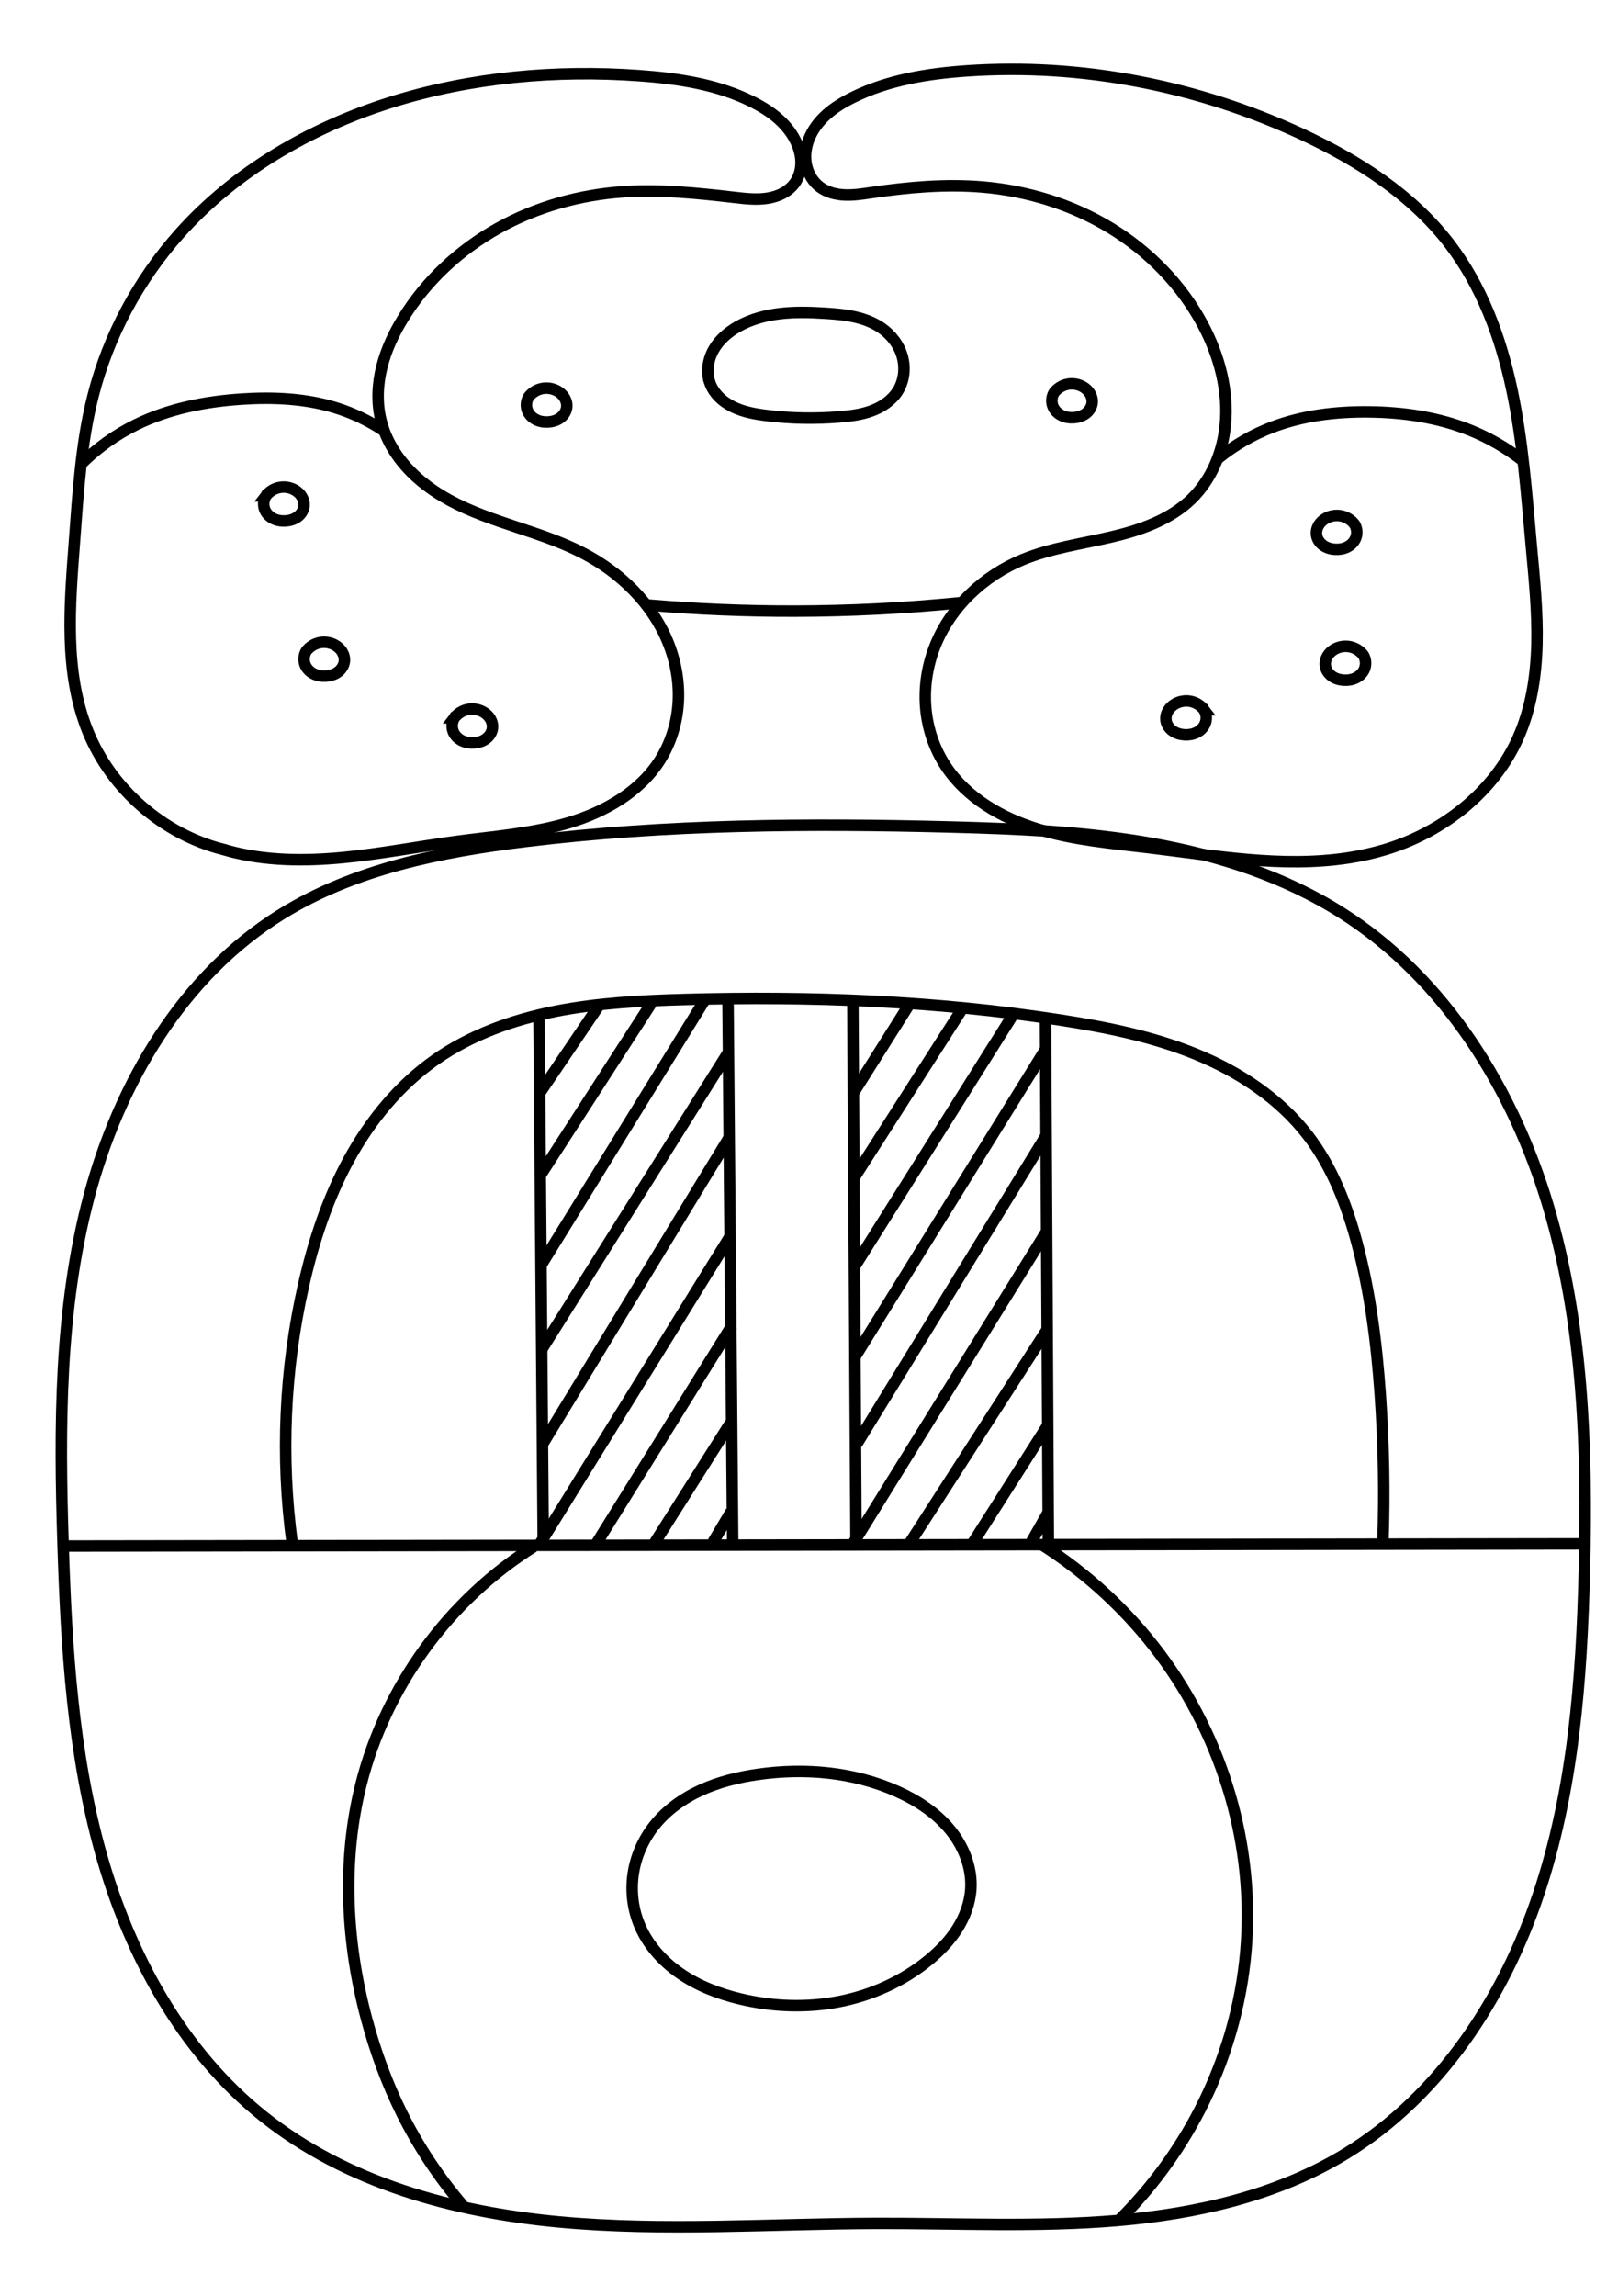 <?xml version="1.0" encoding="UTF-8" standalone="no"?>
<!-- Created with Inkscape (http://www.inkscape.org/) -->

<svg
   xmlns:dc="http://purl.org/dc/elements/1.1/"
   xmlns:cc="http://creativecommons.org/ns#"
   xmlns:rdf="http://www.w3.org/1999/02/22-rdf-syntax-ns#"
   xmlns:svg="http://www.w3.org/2000/svg"
   xmlns="http://www.w3.org/2000/svg"
   xmlns:sodipodi="http://sodipodi.sourceforge.net/DTD/sodipodi-0.dtd"
   xmlns:inkscape="http://www.inkscape.org/namespaces/inkscape"
   width="140"
   height="200"
   viewBox="0 0 140 200"
   id="svg5848"
   version="1.1"
   inkscape:version="0.91 r13725"
   sodipodi:docname="maya-months-18-wayeb'.svg">
  <defs
     id="defs5850">
    <inkscape:path-effect
       effect="spiro"
       id="path-effect4831-9"
       is_visible="true" />
    <inkscape:path-effect
       effect="spiro"
       id="path-effect4053-8-0-9-4-4-0-2-5-03"
       is_visible="true" />
    <inkscape:path-effect
       effect="spiro"
       id="path-effect4053-8-0-9-4-4-0-2-5-0"
       is_visible="true" />
    <inkscape:path-effect
       effect="spiro"
       id="path-effect5706"
       is_visible="true" />
    <inkscape:path-effect
       effect="spiro"
       id="path-effect4053-8-0-9-4-4-0-9-0"
       is_visible="true" />
    <inkscape:path-effect
       effect="spiro"
       id="path-effect4053-8-0-9-4-4-0-1-8"
       is_visible="true" />
    <inkscape:path-effect
       effect="spiro"
       id="path-effect4053-8-0-9-4-4-0-2-7"
       is_visible="true" />
    <inkscape:path-effect
       effect="spiro"
       id="path-effect4053-8-0-9-4-4-0-9-3"
       is_visible="true" />
    <inkscape:path-effect
       effect="spiro"
       id="path-effect4053-8-0-9-4-4-0-1-7"
       is_visible="true" />
    <inkscape:path-effect
       effect="spiro"
       id="path-effect4053-8-0-9-4-4-0-2-5"
       is_visible="true" />
    <inkscape:path-effect
       effect="spiro"
       id="path-effect5638-1"
       is_visible="true" />
    <inkscape:path-effect
       effect="spiro"
       id="path-effect5638"
       is_visible="true" />
    <inkscape:path-effect
       effect="spiro"
       id="path-effect5616-8"
       is_visible="true" />
    <inkscape:path-effect
       effect="spiro"
       id="path-effect5616"
       is_visible="true" />
    <inkscape:path-effect
       effect="spiro"
       id="path-effect5511-4-3-0-5-3-6-36-0"
       is_visible="true" />
    <inkscape:path-effect
       effect="spiro"
       id="path-effect5511-4-3-0-4-9-8-1-4"
       is_visible="true" />
    <inkscape:path-effect
       effect="spiro"
       id="path-effect5511-4-3-0-07-6-7-7"
       is_visible="true" />
    <inkscape:path-effect
       effect="spiro"
       id="path-effect5511-4-3-0-0-0-3-4"
       is_visible="true" />
    <inkscape:path-effect
       effect="spiro"
       id="path-effect5511-4-3-0-4-9-8-7"
       is_visible="true" />
    <inkscape:path-effect
       effect="spiro"
       id="path-effect4152-3-2-6-0-1"
       is_visible="true" />
    <inkscape:path-effect
       effect="spiro"
       id="path-effect4152-3-1-7-1-3"
       is_visible="true" />
    <inkscape:path-effect
       effect="spiro"
       id="path-effect5511-4-3-0-5-3-6-36"
       is_visible="true" />
    <inkscape:path-effect
       effect="spiro"
       id="path-effect5511-4-3-0-05-0-7-34"
       is_visible="true" />
    <inkscape:path-effect
       effect="spiro"
       id="path-effect5511-4-3-0-09-7-8-0"
       is_visible="true" />
    <inkscape:path-effect
       effect="spiro"
       id="path-effect5511-4-3-0-07-6-7-5"
       is_visible="true" />
    <inkscape:path-effect
       effect="spiro"
       id="path-effect5511-4-3-0-0-0-3-8"
       is_visible="true" />
    <inkscape:path-effect
       effect="spiro"
       id="path-effect5511-4-3-0-4-9-8-1"
       is_visible="true" />
    <inkscape:path-effect
       effect="spiro"
       id="path-effect4152-3-2-6-0-4"
       is_visible="true" />
    <inkscape:path-effect
       effect="spiro"
       id="path-effect4152-3-1-7-1-6"
       is_visible="true" />
    <inkscape:path-effect
       effect="spiro"
       id="path-effect5511-4-3-0-5-3-6-3"
       is_visible="true" />
    <inkscape:path-effect
       effect="spiro"
       id="path-effect5511-4-3-0-05-0-7-3"
       is_visible="true" />
    <inkscape:path-effect
       effect="spiro"
       id="path-effect5511-4-3-0-09-7-8-9"
       is_visible="true" />
    <inkscape:path-effect
       effect="spiro"
       id="path-effect5480"
       is_visible="true" />
    <inkscape:path-effect
       effect="spiro"
       id="path-effect5475"
       is_visible="true" />
    <inkscape:path-effect
       effect="spiro"
       id="path-effect5471"
       is_visible="true" />
    <inkscape:path-effect
       effect="spiro"
       id="path-effect5467"
       is_visible="true" />
    <inkscape:path-effect
       effect="spiro"
       id="path-effect5463"
       is_visible="true" />
    <inkscape:path-effect
       effect="spiro"
       id="path-effect5459"
       is_visible="true" />
    <inkscape:path-effect
       effect="spiro"
       id="path-effect5455"
       is_visible="true" />
    <inkscape:path-effect
       effect="spiro"
       id="path-effect5451"
       is_visible="true" />
    <inkscape:path-effect
       effect="spiro"
       id="path-effect5447"
       is_visible="true" />
    <inkscape:path-effect
       effect="spiro"
       id="path-effect4464-0-7-0-9"
       is_visible="true" />
  </defs>
  <sodipodi:namedview
     id="base"
     pagecolor="#ffffff"
     bordercolor="#666666"
     borderopacity="1.0"
     inkscape:pageopacity="0.0"
     inkscape:pageshadow="2"
     inkscape:zoom="1.979899"
     inkscape:cx="120.2673"
     inkscape:cy="101.33831"
     inkscape:document-units="px"
     inkscape:current-layer="layer1"
     showgrid="false"
     units="px"
     inkscape:window-width="1366"
     inkscape:window-height="704"
     inkscape:window-x="0"
     inkscape:window-y="27"
     inkscape:window-maximized="1" />
  <g
     inkscape:label="Calque 1"
     inkscape:groupmode="layer"
     id="layer1"
     transform="translate(0,-852.362)">
    <path
       style="fill:none;fill-rule:evenodd;stroke:#000000;stroke-width:1;stroke-linecap:butt;stroke-linejoin:miter;stroke-opacity:1"
       d="m 24.537,931.973 c 6.344,-3.928 13.879,-5.42 21.285,-6.325 12.259,-1.498 24.649,-1.582 36.995,-1.256 5.886,0.155 11.792,0.406 17.588,1.442 5.796,1.036 11.509,2.885 16.481,6.039 8.995,5.706 14.967,15.361 18.004,25.57 3.037,10.209 3.398,21.017 3.14,31.666 -0.232,9.553 -0.967,19.216 -4.007,28.276 -3.04,9.06 -8.605,17.553 -16.756,22.542 -5.967,3.652 -12.989,5.253 -19.96,5.842 -6.971,0.59 -13.982,0.226 -20.978,0.247 -9.231,0.028 -18.487,0.727 -27.677,-0.134 -9.191,-0.861 -18.497,-3.424 -25.709,-9.186 C 15.832,1031.016 11.279,1022.611 8.808,1013.851 6.336,1005.091 5.786,995.915 5.493,986.818 5.166,976.665 5.158,966.359 7.766,956.542 10.375,946.725 15.901,937.32 24.537,931.973 Z"
       id="path4462-4-4-5-1"
       inkscape:path-effect="#path-effect4464-0-7-0-9"
       inkscape:original-d="m 24.537428,931.97302 c 4.9164,-2.1315 12.322,-5.07761 21.2853,-6.32455 8.9632,-1.24694 27.271,-0.75514 36.995,-1.25603 14.0943,-0.72599 38.289092,12.34779 34.069292,7.48088 -4.2197,-4.86679 21.70801,35.2019 21.14391,57.236 -0.5675,22.16738 -12.02671,41.09808 -20.76361,50.81818 -8.7369,9.7201 -19.714792,6.8218 -40.937892,6.0892 -20.4054,-0.7044 -49.455,-13.4703 -53.3863,-9.3199 -7.8626,8.3009 -21.0380003,-42.35018 -17.4500003,-49.87928 3.5878,-7.5291 -0.6214,-46.31844 19.0443003,-54.8445 z"
       inkscape:connector-curvature="0"
       sodipodi:nodetypes="sssssssszs" />
    <path
       style="fill:none;fill-rule:evenodd;stroke:#000000;stroke-width:1px;stroke-linecap:butt;stroke-linejoin:miter;stroke-opacity:1"
       d="M 5.829,987.017 138.142,986.83"
       id="path5445"
       inkscape:path-effect="#path-effect5447"
       inkscape:original-d="M 5.8294277,987.01727 138.14193,986.82977"
       inkscape:connector-curvature="0"
       sodipodi:nodetypes="cc" />
    <path
       style="fill:none;fill-rule:evenodd;stroke:#000000;stroke-width:1px;stroke-linecap:butt;stroke-linejoin:miter;stroke-opacity:1"
       d="m 46.499,987.074 c -7.405,4.641 -12.914,12.217 -15.044,20.693 -1.685,6.702 -1.297,13.828 0.5,20.5 0.756,2.805 1.758,5.548 3.051,8.15 1.432,2.88 3.22,5.584 5.31,8.029"
       id="path5449"
       inkscape:path-effect="#path-effect5451"
       inkscape:original-d="m 46.498628,987.07403 c -12.5,11 -14.5442,9.69324 -15.0442,20.69317 -0.5,11 -6,11 0.5,20.5 6.5,9.5 10.4777,8.4574 3.051,8.1496 -6.6615,-0.276 2.9557,5.2994 5.3099,8.0286"
       inkscape:connector-curvature="0"
       sodipodi:nodetypes="csssc" />
    <path
       style="fill:none;fill-rule:evenodd;stroke:#000000;stroke-width:1px;stroke-linecap:butt;stroke-linejoin:miter;stroke-opacity:1"
       d="m 90.701,986.861 c 3.999,2.534 7.53,5.804 10.365,9.596 5.487,7.341 8.267,16.7 7.475,25.831 -0.418,4.825 -1.806,9.559 -4.025,13.864 -1.857,3.602 -4.293,6.904 -7.186,9.741"
       id="path5453"
       inkscape:path-effect="#path-effect5455"
       inkscape:original-d="m 90.700728,986.86064 c 11.000002,10 5.8646,-2.40448 10.364602,9.59552 4.49999,11.99994 -15.835202,15.29934 7.47489,25.83104 13.2217,5.9737 0.9749,4.8639 -4.02509,13.8639 -5.000002,9 -7.185702,9.7411 -7.185702,9.7411"
       inkscape:connector-curvature="0"
       sodipodi:nodetypes="csssc" />
    <path
       style="fill:none;fill-rule:evenodd;stroke:#000000;stroke-width:1px;stroke-linecap:butt;stroke-linejoin:miter;stroke-opacity:1"
       d="m 57.013,1011.346 c 1.068,-1.34 2.504,-2.36 4.063,-3.07 1.559,-0.711 3.241,-1.122 4.937,-1.367 4.106,-0.594 8.406,-0.206 12.188,1.5 1.719,0.775 3.341,1.836 4.543,3.289 1.202,1.453 1.955,3.329 1.832,5.211 -0.081,1.233 -0.531,2.425 -1.195,3.467 -0.664,1.042 -1.537,1.939 -2.493,2.721 -2.235,1.828 -4.947,3.049 -7.781,3.601 -2.834,0.552 -5.785,0.443 -8.594,-0.226 -1.868,-0.445 -3.695,-1.143 -5.274,-2.236 -1.579,-1.093 -2.904,-2.599 -3.601,-4.389 -0.546,-1.4 -0.696,-2.949 -0.449,-4.431 0.247,-1.482 0.887,-2.894 1.824,-4.069 z"
       id="path5457"
       inkscape:path-effect="#path-effect5459"
       inkscape:original-d="m 57.013228,1011.346 c 5.5,-3 5.8488,-12.8826 9,-4.4375 169.518102,454.3013 6.1875,-4.5 12.1875,1.5 6,6 8.875,-1.5 6.375,8.5 -2.5,10 3.3125,6.1875 -3.6875,6.1875 -7,0 -11.375,6.375 -16.375,3.375 -5,-3 -9.375,-0.125 -8.875,-6.625 0.5,-6.5 -1.9615,-6.6801 1.375,-8.5 z"
       inkscape:connector-curvature="0"
       sodipodi:nodetypes="ssssssss" />
    <path
       style="fill:none;fill-rule:evenodd;stroke:#000000;stroke-width:1px;stroke-linecap:butt;stroke-linejoin:miter;stroke-opacity:1"
       d="m 25.454,986.767 c -1.014,-7.479 -0.674,-15.14 1,-22.5 0.86,-3.783 2.079,-7.508 3.939,-10.913 1.86,-3.405 4.382,-6.489 7.561,-8.712 3.091,-2.162 6.722,-3.459 10.421,-4.194 3.699,-0.735 7.484,-0.927 11.254,-1.032 10.939,-0.305 21.922,0.109 32.736,1.788 4.023,0.625 8.049,1.433 11.818,2.973 3.769,1.541 7.294,3.859 9.771,7.09 2.097,2.735 3.37,6.017 4.263,9.346 1.15,4.287 1.71,8.714 2.025,13.141 0.308,4.319 0.386,8.655 0.235,12.983"
       id="path5461"
       inkscape:path-effect="#path-effect5463"
       inkscape:original-d="m 25.454428,986.76727 c 0,-15.5 -5,-8.5 1,-22.5 6,-14 -2,-18.125 11.5,-19.625 13.5,-1.5 9.6753,-8.22595 21.6753,-5.22595 12,3 20.7363,0.28769 32.7363,1.78769 12.000002,1.5 16.088392,1.56326 21.588392,10.06326 5.5,8.5 0.7626,0.84575 4.2626,9.34575 3.5,8.5 1.5251,8.64124 2.0251,13.14124 0.5,4.5 0.2348,12.98268 0.2348,12.98268"
       inkscape:connector-curvature="0"
       sodipodi:nodetypes="csssssssc" />
    <path
       style="fill:none;fill-rule:evenodd;stroke:#000000;stroke-width:1px;stroke-linecap:butt;stroke-linejoin:miter;stroke-opacity:1"
       d="m 46.954,940.767 0.375,46.25"
       id="path5465"
       inkscape:path-effect="#path-effect5467"
       inkscape:original-d="m 46.954428,940.76727 c 0.5,20 0.375,46.25 0.375,46.25"
       inkscape:connector-curvature="0"
       sodipodi:nodetypes="cc" />
    <path
       style="fill:none;fill-rule:evenodd;stroke:#000000;stroke-width:1px;stroke-linecap:butt;stroke-linejoin:miter;stroke-opacity:1"
       d="m 91.079,941.017 0.25,45.5"
       id="path5469"
       inkscape:path-effect="#path-effect5471"
       inkscape:original-d="m 91.079428,941.01727 0.25,45.5"
       inkscape:connector-curvature="0"
       sodipodi:nodetypes="cc" />
    <path
       style="fill:none;fill-rule:evenodd;stroke:#000000;stroke-width:1px;stroke-linecap:butt;stroke-linejoin:miter;stroke-opacity:1"
       d="m 63.425,939.598 0.404,46.919"
       id="path5473"
       inkscape:path-effect="#path-effect5475"
       inkscape:original-d="m 63.425428,939.59808 0.404,46.91919"
       inkscape:connector-curvature="0"
       sodipodi:nodetypes="cc" />
    <path
       style="fill:none;fill-rule:evenodd;stroke:#000000;stroke-width:1px;stroke-linecap:butt;stroke-linejoin:miter;stroke-opacity:1"
       d="m 74.3,939.674 0.279,47.594"
       id="path5478"
       inkscape:path-effect="#path-effect5480"
       inkscape:original-d="m 74.300428,939.67368 0.279,47.59359"
       inkscape:connector-curvature="0"
       sodipodi:nodetypes="cc" />
    <path
       style="fill:none;fill-rule:evenodd;stroke:#000000;stroke-width:1px;stroke-linecap:butt;stroke-linejoin:miter;stroke-opacity:1"
       d="m 63.592,951.329 -16.334,26.827"
       id="path5509-0-1-0-3-3-1-7"
       inkscape:path-effect="#path-effect5511-4-3-0-09-7-8-9"
       inkscape:original-d="m 63.592228,951.32867 c 18.6661,13.8814 -10.0421,16.7852 -16.3337,26.8269"
       inkscape:connector-curvature="0"
       sodipodi:nodetypes="cc" />
    <path
       style="fill:none;fill-rule:evenodd;stroke:#000000;stroke-width:1px;stroke-linecap:butt;stroke-linejoin:miter;stroke-opacity:1"
       d="m 63.671,959.939 -16.815,27.177"
       id="path5509-0-1-0-06-9-4-2"
       inkscape:path-effect="#path-effect5511-4-3-0-05-0-7-3"
       inkscape:original-d="m 63.670728,959.9395 c -242.220298,148.2775 -10.5235,17.13487 -16.8151,27.17657"
       inkscape:connector-curvature="0"
       sodipodi:nodetypes="cc" />
    <path
       style="fill:none;fill-rule:evenodd;stroke:#000000;stroke-width:1px;stroke-linecap:butt;stroke-linejoin:miter;stroke-opacity:1"
       d="m 63.771,967.803 -11.85,19.055"
       id="path5509-0-1-0-2-1-4-5"
       inkscape:path-effect="#path-effect5511-4-3-0-5-3-6-3"
       inkscape:original-d="m 63.771428,967.80318 c 18.6661,13.8814 -5.5585,9.01369 -11.8501,19.05539"
       inkscape:connector-curvature="0"
       sodipodi:nodetypes="cc" />
    <path
       style="fill:none;fill-rule:evenodd;stroke:#000000;stroke-width:1px;stroke-linecap:butt;stroke-linejoin:miter;stroke-opacity:1"
       d="m 56.938,986.889 6.704,-10.597"
       id="path4150-3-6-8-3-6"
       inkscape:path-effect="#path-effect4152-3-1-7-1-6"
       inkscape:original-d="m 56.938428,986.88857 6.7042,-10.59728"
       inkscape:connector-curvature="0"
       sodipodi:nodetypes="cc" />
    <path
       style="fill:none;fill-rule:evenodd;stroke:#000000;stroke-width:1px;stroke-linecap:butt;stroke-linejoin:miter;stroke-opacity:1"
       d="m 62.118,986.678 1.587,-2.675"
       id="path4150-3-7-4-4-9"
       inkscape:path-effect="#path-effect4152-3-2-6-0-4"
       inkscape:original-d="m 62.117628,986.67757 1.5868,-2.67495"
       inkscape:connector-curvature="0"
       sodipodi:nodetypes="cc" />
    <path
       style="fill:none;fill-rule:evenodd;stroke:#000000;stroke-width:1px;stroke-linecap:butt;stroke-linejoin:miter;stroke-opacity:1"
       d="m 56.859,939.566 -9.877,15.308"
       id="path5509-0-1-0-6-8-2-4"
       inkscape:path-effect="#path-effect5511-4-3-0-4-9-8-1"
       inkscape:original-d="m 56.859228,939.56561 c 18.6661,13.88141 -3.5854,5.26616 -9.877,15.30786"
       inkscape:connector-curvature="0"
       sodipodi:nodetypes="cc" />
    <path
       style="fill:none;fill-rule:evenodd;stroke:#000000;stroke-width:1px;stroke-linecap:butt;stroke-linejoin:miter;stroke-opacity:1"
       d="m 61.571,939.176 -14.37,23.276"
       id="path5509-0-1-0-02-7-3-9"
       inkscape:path-effect="#path-effect5511-4-3-0-0-0-3-8"
       inkscape:original-d="m 61.570628,939.17556 c 18.6661,13.8814 -8.0779,13.23476 -14.3695,23.27646"
       inkscape:connector-curvature="0"
       sodipodi:nodetypes="cc" />
    <path
       style="fill:none;fill-rule:evenodd;stroke:#000000;stroke-width:1px;stroke-linecap:butt;stroke-linejoin:miter;stroke-opacity:1"
       d="m 63.532,943.89 -16.394,26.092"
       id="path5509-0-1-0-07-2-2-8"
       inkscape:path-effect="#path-effect5511-4-3-0-07-6-7-5"
       inkscape:original-d="m 63.532328,943.89017 c 18.6661,13.8814 -10.1021,16.05055 -16.3937,26.09225"
       inkscape:connector-curvature="0"
       sodipodi:nodetypes="cc" />
    <path
       style="fill:none;fill-rule:evenodd;stroke:#000000;stroke-width:1px;stroke-linecap:butt;stroke-linejoin:miter;stroke-opacity:1"
       d="m 91.12,951.296 -16.48,26.831"
       id="path5509-0-1-0-3-3-1-0"
       inkscape:path-effect="#path-effect5511-4-3-0-09-7-8-0"
       inkscape:original-d="m 91.119928,951.29578 c 18.666092,13.8814 -10.1883,16.78973 -16.4799,26.83143"
       inkscape:connector-curvature="0"
       sodipodi:nodetypes="cc" />
    <path
       style="fill:none;fill-rule:evenodd;stroke:#000000;stroke-width:1px;stroke-linecap:butt;stroke-linejoin:miter;stroke-opacity:1"
       d="m 91.16,959.646 -16.931,27.306"
       id="path5509-0-1-0-06-9-4-1"
       inkscape:path-effect="#path-effect5511-4-3-0-05-0-7-34"
       inkscape:original-d="m 91.159828,959.64641 c -242.220298,148.27749 -10.6394,17.26432 -16.931,27.30602"
       inkscape:connector-curvature="0"
       sodipodi:nodetypes="cc" />
    <path
       style="fill:none;fill-rule:evenodd;stroke:#000000;stroke-width:1px;stroke-linecap:butt;stroke-linejoin:miter;stroke-opacity:1"
       d="m 91.186,968.227 -11.891,18.468"
       id="path5509-0-1-0-2-1-4-57"
       inkscape:path-effect="#path-effect5511-4-3-0-5-3-6-36"
       inkscape:original-d="m 91.185728,968.22663 c 18.666092,13.8814 -5.5996,8.4266 -11.8912,18.4683"
       inkscape:connector-curvature="0"
       sodipodi:nodetypes="cc" />
    <path
       style="fill:none;fill-rule:evenodd;stroke:#000000;stroke-width:1px;stroke-linecap:butt;stroke-linejoin:miter;stroke-opacity:1"
       d="m 84.687,986.85 6.618,-10.394"
       id="path4150-3-6-8-3-4"
       inkscape:path-effect="#path-effect4152-3-1-7-1-3"
       inkscape:original-d="m 84.686628,986.84993 6.6181,-10.3937"
       inkscape:connector-curvature="0"
       sodipodi:nodetypes="cc" />
    <path
       style="fill:none;fill-rule:evenodd;stroke:#000000;stroke-width:1px;stroke-linecap:butt;stroke-linejoin:miter;stroke-opacity:1"
       d="m 89.866,986.639 1.431,-2.519"
       id="path4150-3-7-4-4-0"
       inkscape:path-effect="#path-effect4152-3-2-6-0-1"
       inkscape:original-d="m 89.865828,986.63893 1.4306,-2.5187"
       inkscape:connector-curvature="0"
       sodipodi:nodetypes="cc" />
    <path
       style="fill:none;fill-rule:evenodd;stroke:#000000;stroke-width:1px;stroke-linecap:butt;stroke-linejoin:miter;stroke-opacity:1"
       d="m 83.813,940.249 -9.361,14.632"
       id="path5509-0-1-0-6-8-2-5"
       inkscape:path-effect="#path-effect5511-4-3-0-4-9-8-7"
       inkscape:original-d="m 83.812528,940.2486 c -0.4526,1.13288 -3.0689,4.59012 -9.3605,14.63182"
       inkscape:connector-curvature="0"
       sodipodi:nodetypes="cc" />
    <path
       style="fill:none;fill-rule:evenodd;stroke:#000000;stroke-width:1px;stroke-linecap:butt;stroke-linejoin:miter;stroke-opacity:1"
       d="m 88.248,940.753 -13.877,22.054"
       id="path5509-0-1-0-02-7-3-5"
       inkscape:path-effect="#path-effect5511-4-3-0-0-0-3-4"
       inkscape:original-d="m 88.248128,940.75315 c 18.666092,13.8814 -7.5851,12.01231 -13.8767,22.05401"
       inkscape:connector-curvature="0"
       sodipodi:nodetypes="cc" />
    <path
       style="fill:none;fill-rule:evenodd;stroke:#000000;stroke-width:1px;stroke-linecap:butt;stroke-linejoin:miter;stroke-opacity:1"
       d="m 91.058,943.802 -16.587,26.77"
       id="path5509-0-1-0-07-2-2-5"
       inkscape:path-effect="#path-effect5511-4-3-0-07-6-7-7"
       inkscape:original-d="m 91.057528,943.80236 c 18.666092,13.88139 -10.2955,16.72833 -16.5871,26.77003"
       inkscape:connector-curvature="0"
       sodipodi:nodetypes="cc" />
    <path
       style="fill:none;fill-rule:evenodd;stroke:#000000;stroke-width:1px;stroke-linecap:butt;stroke-linejoin:miter;stroke-opacity:1"
       d="m 52.248,939.836 -5.215,7.706"
       id="path5509-0-1-0-6-8-2-4-8"
       inkscape:path-effect="#path-effect5511-4-3-0-4-9-8-1-4"
       inkscape:original-d="m 52.247828,939.83621 c 18.6661,13.8814 1.0771,-2.33525 -5.2145,7.70645"
       inkscape:connector-curvature="0"
       sodipodi:nodetypes="cc" />
    <path
       style="fill:none;fill-rule:evenodd;stroke:#000000;stroke-width:1px;stroke-linecap:butt;stroke-linejoin:miter;stroke-opacity:1"
       d="m 79.331,939.659 -4.912,7.786"
       id="path5509-0-1-0-2-1-4-57-3"
       inkscape:path-effect="#path-effect5511-4-3-0-5-3-6-36-0"
       inkscape:original-d="m 79.331228,939.65906 c 18.6661,13.8814 1.3799,-2.25583 -4.9117,7.78587"
       inkscape:connector-curvature="0"
       sodipodi:nodetypes="cc" />
    <path
       style="fill:none;fill-rule:evenodd;stroke:#000000;stroke-width:1;stroke-linecap:butt;stroke-linejoin:miter;stroke-opacity:1"
       d="m 19.437,926.344 c -5.23,-1.328 -9.734,-5.248 -11.77,-10.245 -2.114,-5.188 -1.597,-11.018 -1.177,-16.604 0.32,-4.253 0.568,-8.542 1.622,-12.675 1.327,-5.206 3.937,-10.077 7.511,-14.088 4.856,-5.449 11.404,-9.238 18.363,-11.436 6.993,-2.208 14.428,-2.871 21.742,-2.341 3.388,0.246 6.826,0.765 9.858,2.296 0.816,0.412 1.6,0.898 2.279,1.509 0.679,0.612 1.251,1.354 1.596,2.2 0.217,0.534 0.343,1.11 0.323,1.687 -0.02,0.576 -0.189,1.153 -0.519,1.625 -0.274,0.392 -0.653,0.706 -1.076,0.93 -0.423,0.224 -0.888,0.36 -1.361,0.432 -0.946,0.143 -1.91,0.029 -2.86,-0.081 -3.208,-0.372 -6.44,-0.707 -9.661,-0.486 -3.818,0.262 -7.592,1.318 -10.932,3.185 -3.34,1.867 -6.236,4.553 -8.243,7.811 -0.812,1.318 -1.482,2.733 -1.86,4.234 -0.378,1.501 -0.457,3.091 -0.101,4.598 0.364,1.546 1.178,2.967 2.238,4.149 1.061,1.182 2.363,2.131 3.758,2.89 3.677,2 7.948,2.684 11.659,4.62 3.193,1.666 5.943,4.318 7.326,7.644 0.692,1.663 1.034,3.476 0.94,5.275 -0.095,1.798 -0.632,3.579 -1.596,5.1 -1.758,2.773 -4.804,4.511 -7.951,5.451 -3.146,0.939 -6.45,1.18 -9.705,1.615 -3.322,0.444 -6.617,1.094 -9.953,1.413 -3.336,0.32 -6.748,0.302 -9.983,-0.574 -0.156,-0.042 -0.311,-0.086 -0.466,-0.132 z"
       id="path5614"
       inkscape:path-effect="#path-effect5616"
       inkscape:original-d="M 19.436628,926.34437 C 2.8262277,922.54582 8.8433277,932.35019 7.6663277,916.09915 c -1.1771,-16.25113 -8.63159996,-3.17966 -1.1771,-16.60437 3.7272003,-6.71239 3.0441,-10.06932 1.6219,-12.6748 -1.4223,-2.60547 -3.8665,-6.49241 7.5114003,-14.08803 11.3779,-7.59564 12.9686,-9.16122 18.3633,-11.43551 5.3947,-2.27428 14.8763,-3.22435 21.7423,-2.34112 6.866,0.88323 7.5526,1.58979 9.8576,2.29636 2.305,0.70656 6.2285,1.41321 3.8746,3.70947 -2.354,2.29638 -1.4713,3.2679 -0.1962,3.31205 1.275,0.0442 2.9424,-0.83908 -5.2967,1.28066 -8.2391,2.11973 -7.3563,-0.6182 -9.6613,-0.48572 -2.3051,0.13249 -17.0179,5.87336 -19.1757,10.99596 -4.3157,10.24531 -3.5311,-0.35326 -1.9618,8.83215 1.5695,9.18541 -4.2044,5.97885 5.9964,7.03864 10.2009,1.05989 4.9891,-8.8051 11.659,4.61969 6.6698,13.42489 9.8084,12.01176 6.6698,18.01759 -3.1388,6.00583 -3.1388,6.71234 -17.6554,7.06567 -14.5165,0.35324 -15.8712,1.76853 -19.9358,0.83901 -4.0646,-0.92952 -0.466,-0.13248 -0.466,-0.13248 z"
       inkscape:connector-curvature="0"
       sodipodi:nodetypes="cssssssssssscccscssc" />
    <path
       style="fill:none;fill-rule:evenodd;stroke:#000000;stroke-width:1;stroke-linecap:butt;stroke-linejoin:miter;stroke-opacity:1"
       d="m 120.75,926.338 c 4.94,-1.508 9.382,-4.969 11.493,-9.683 1.147,-2.562 1.587,-5.395 1.655,-8.201 0.068,-2.806 -0.223,-5.608 -0.478,-8.403 -0.421,-4.62 -0.747,-9.264 -1.718,-13.8 -0.971,-4.536 -2.622,-9.001 -5.449,-12.68 -3.268,-4.253 -7.933,-7.235 -12.795,-9.5 -9.1,-4.237 -19.263,-6.231 -29.277,-5.531 -3.387,0.237 -6.812,0.795 -9.858,2.296 -0.822,0.405 -1.616,0.88 -2.3,1.49 -0.684,0.61 -1.256,1.36 -1.575,2.219 -0.262,0.707 -0.347,1.488 -0.189,2.225 0.158,0.738 0.566,1.429 1.17,1.881 0.622,0.467 1.414,0.662 2.191,0.692 0.777,0.03 1.551,-0.093 2.321,-0.206 3.198,-0.468 6.441,-0.759 9.661,-0.486 3.914,0.333 7.768,1.516 11.124,3.557 3.356,2.04 6.202,4.946 8.052,8.411 1.442,2.7 2.278,5.788 1.962,8.832 -0.246,2.367 -1.22,4.695 -2.923,6.357 -1.89,1.844 -4.499,2.743 -7.071,3.34 -2.572,0.597 -5.221,0.955 -7.661,1.962 -3.383,1.397 -6.263,4.1 -7.617,7.501 -0.677,1.7 -0.973,3.556 -0.821,5.38 0.152,1.824 0.755,3.613 1.768,5.137 1.815,2.731 4.833,4.472 7.968,5.436 3.135,0.964 6.431,1.239 9.688,1.63 5.77,0.693 11.605,1.768 17.35,0.894 1.126,-0.171 2.24,-0.417 3.329,-0.749 z"
       id="path5614-2"
       inkscape:path-effect="#path-effect5616-8"
       inkscape:original-d="m 120.74982,926.33823 c 16.61051,-3.79851 10.3158,6.5679 11.4928,-9.68314 1.17711,-16.25114 8.63151,-3.17958 1.17711,-16.60437 -7.45441,-13.42478 15.5895,-11.28869 -7.16621,-26.47988 -11.3779,-7.59563 -7.4006,-6.98252 -12.7953,-9.4997 -5.3947,-2.51718 -22.411392,-6.41464 -29.277392,-5.53141 -6.866,0.88322 -7.5527,1.58979 -9.8576,2.29635 -2.305,0.70656 -6.2284,1.4132 -3.8745,3.70948 2.354,2.2964 2.2558,4.06281 0.9808,4.10695 -1.2751,0.0441 -3.727,-1.63398 4.512,0.48575 8.2391,2.11974 7.3564,-0.61813 9.6614,-0.48563 2.305,0.1324 17.017802,6.84487 19.175602,11.96747 4.31569,10.24531 3.53109,-0.35333 1.96169,8.83209 -1.5693,9.18541 7.2778,5.29687 -2.92309,6.35666 -10.200902,1.05989 -8.062402,-8.12312 -14.732102,5.30167 -6.6698,13.42488 -9.8086,12.01176 -6.6698,18.01759 3.1387,6.00583 3.1387,6.71239 17.655302,7.06573 14.51649,0.35323 13.28549,1.82336 17.34999,0.89382 4.0646,-0.92955 -1.9597,0.46005 3.3293,-0.74943 z"
       inkscape:connector-curvature="0"
       sodipodi:nodetypes="ssssssssssscccscszs" />
    <path
       style="fill:none;fill-rule:evenodd;stroke:#000000;stroke-width:1;stroke-linecap:butt;stroke-linejoin:miter;stroke-opacity:1"
       d="m 33.563,889.962 c -1.314,-0.898 -2.762,-1.599 -4.282,-2.072 -2.651,-0.826 -5.478,-0.952 -8.249,-0.766 -3.151,0.211 -6.312,0.829 -9.149,2.215 -1.792,0.876 -3.437,2.052 -4.845,3.464"
       id="path5636"
       inkscape:path-effect="#path-effect5638"
       inkscape:original-d="m 33.563128,889.96181 c -2.158,-3.70947 1.113,0.22403 -4.2817,-2.07236 -5.3946,-2.29635 3.0905,-20.17342 -8.2486,-0.76638 -3.3104,5.66573 -8.7565,0.88991 -9.1488,2.21481 -0.3924,1.32479 -4.3549003,4.52425 -4.8454003,3.46435"
       inkscape:connector-curvature="0"
       sodipodi:nodetypes="csscc" />
    <path
       style="fill:none;fill-rule:evenodd;stroke:#000000;stroke-width:1;stroke-linecap:butt;stroke-linejoin:miter;stroke-opacity:1"
       d="m 132.58,892.419 c -1.376,-1.067 -2.901,-1.942 -4.516,-2.591 -2.785,-1.119 -5.808,-1.558 -8.809,-1.59 -2.853,-0.03 -5.739,0.309 -8.405,1.325 -1.698,0.646 -3.292,1.563 -4.705,2.705"
       id="path5636-6"
       inkscape:path-effect="#path-effect5638-1"
       inkscape:original-d="m 132.57992,892.41902 c -2.158,-3.70948 0.87841,-0.29486 -4.5163,-2.59121 -5.3946,-2.29635 -2.63,-3.7977 -8.8094,-1.58968 -6.1791,2.20802 -8.0126,-1.7e-4 -8.4049,1.32473 -0.3925,1.32479 -4.2144,3.76507 -4.7047,2.70518"
       inkscape:connector-curvature="0"
       sodipodi:nodetypes="csscc" />
    <path
       style="fill:none;fill-rule:evenodd;stroke:#000000;stroke-width:1;stroke-linecap:butt;stroke-linejoin:miter;stroke-opacity:1"
       d="m 23.163,895.555 c -0.217,0.362 -0.251,0.829 -0.087,1.218 0.14,0.333 0.415,0.602 0.739,0.763 0.324,0.161 0.693,0.22 1.054,0.198 0.367,-0.022 0.735,-0.128 1.034,-0.342 0.299,-0.214 0.525,-0.542 0.576,-0.906 0.041,-0.288 -0.028,-0.587 -0.174,-0.839 -0.146,-0.252 -0.366,-0.457 -0.618,-0.602 -0.406,-0.234 -0.899,-0.315 -1.358,-0.222 -0.46,0.093 -0.882,0.358 -1.166,0.732 l 2e-4,0 z"
       id="path4051-8-0-7-8-1-1-6-3"
       inkscape:path-effect="#path-effect4053-8-0-9-4-4-0-2-5"
       inkscape:original-d="m 23.162928,895.55529 c -0.6397,0.97856 -1.5172,-0.061 -0.087,1.21817 1.4304,1.27963 0.5129,1.93993 1.7928,0.96137 1.2798,-0.97845 0.4069,7.78019 1.6106,-1.24815 0.2505,-1.87867 0.6376,-0.76342 -0.7928,-1.4409 -1.4305,-0.67738 -1.8838,-0.46894 -2.5238,0.50951 z"
       inkscape:connector-curvature="0"
       sodipodi:nodetypes="zssssz" />
    <path
       style="fill:none;fill-rule:evenodd;stroke:#000000;stroke-width:1;stroke-linecap:butt;stroke-linejoin:miter;stroke-opacity:1"
       d="m 26.68,909.071 c -0.217,0.362 -0.251,0.829 -0.087,1.218 0.14,0.333 0.415,0.602 0.739,0.763 0.324,0.161 0.693,0.22 1.054,0.198 0.367,-0.022 0.735,-0.128 1.034,-0.342 0.299,-0.214 0.525,-0.542 0.576,-0.906 0.041,-0.288 -0.028,-0.587 -0.174,-0.839 -0.146,-0.252 -0.366,-0.457 -0.618,-0.602 -0.406,-0.234 -0.899,-0.315 -1.358,-0.222 -0.46,0.093 -0.882,0.358 -1.166,0.732 l 10e-5,0 z"
       id="path4051-8-0-7-8-1-1-2-4"
       inkscape:path-effect="#path-effect4053-8-0-9-4-4-0-1-7"
       inkscape:original-d="m 26.680328,909.07142 c -0.6398,0.97856 -1.5174,-0.061 -0.087,1.21818 1.4305,1.27962 0.5129,1.93992 1.7928,0.96137 1.2798,-0.97846 0.4068,7.78018 1.6105,-1.24815 0.2505,-1.87868 0.6377,-0.76342 -0.7927,-1.44091 -1.4304,-0.67738 -1.8838,-0.46894 -2.5237,0.50951 z"
       inkscape:connector-curvature="0"
       sodipodi:nodetypes="zssssz" />
    <path
       style="fill:none;fill-rule:evenodd;stroke:#000000;stroke-width:1;stroke-linecap:butt;stroke-linejoin:miter;stroke-opacity:1"
       d="m 39.581,914.888 c -0.217,0.362 -0.251,0.829 -0.087,1.218 0.14,0.333 0.415,0.602 0.739,0.763 0.324,0.161 0.693,0.22 1.054,0.198 0.367,-0.022 0.735,-0.128 1.034,-0.342 0.299,-0.214 0.525,-0.542 0.576,-0.906 0.041,-0.288 -0.028,-0.587 -0.174,-0.839 -0.146,-0.252 -0.366,-0.457 -0.618,-0.602 -0.406,-0.234 -0.899,-0.315 -1.358,-0.222 -0.46,0.093 -0.882,0.358 -1.166,0.732 l 2e-4,0 z"
       id="path4051-8-0-7-8-1-1-1-2"
       inkscape:path-effect="#path-effect4053-8-0-9-4-4-0-9-3"
       inkscape:original-d="m 39.580528,914.88834 c -0.6398,0.97855 -1.5173,-0.061 -0.087,1.21817 1.4306,1.27963 0.513,1.93993 1.7928,0.96137 1.2799,-0.97846 0.4069,7.78018 1.6106,-1.24815 0.2504,-1.87867 0.6376,-0.76342 -0.7928,-1.4409 -1.4303,-0.67739 -1.8837,-0.46895 -2.5238,0.50951 z"
       inkscape:connector-curvature="0"
       sodipodi:nodetypes="zssssz" />
    <path
       style="fill:none;fill-rule:evenodd;stroke:#000000;stroke-width:1;stroke-linecap:butt;stroke-linejoin:miter;stroke-opacity:1"
       d="m 118.013,898.028 c 0.217,0.362 0.251,0.829 0.087,1.218 -0.14,0.333 -0.415,0.602 -0.739,0.763 -0.324,0.161 -0.693,0.22 -1.054,0.198 -0.367,-0.022 -0.735,-0.128 -1.034,-0.342 -0.299,-0.214 -0.525,-0.542 -0.576,-0.906 -0.041,-0.288 0.028,-0.587 0.174,-0.839 0.146,-0.252 0.366,-0.457 0.618,-0.602 0.406,-0.234 0.899,-0.315 1.358,-0.222 0.46,0.093 0.882,0.358 1.166,0.732 l -1e-4,0 z"
       id="path4051-8-0-7-8-1-1-6-6"
       inkscape:path-effect="#path-effect4053-8-0-9-4-4-0-2-7"
       inkscape:original-d="m 118.01302,898.02828 c 0.6398,0.97856 1.5172,-0.061 0.087,1.21818 -1.4307,1.27962 -0.513,1.93992 -1.7929,0.96137 -1.2799,-0.97846 -0.4069,7.78018 -1.6106,-1.24815 -0.2504,-1.87868 -0.6376,-0.76342 0.7927,-1.44091 1.4305,-0.67738 1.8838,-0.46894 2.5239,0.50951 z"
       inkscape:connector-curvature="0"
       sodipodi:nodetypes="zssssz" />
    <path
       style="fill:none;fill-rule:evenodd;stroke:#000000;stroke-width:1;stroke-linecap:butt;stroke-linejoin:miter;stroke-opacity:1"
       d="m 118.779,909.425 c 0.217,0.362 0.251,0.829 0.087,1.218 -0.14,0.333 -0.415,0.602 -0.739,0.763 -0.324,0.161 -0.693,0.22 -1.054,0.198 -0.367,-0.022 -0.735,-0.128 -1.034,-0.342 -0.299,-0.214 -0.525,-0.542 -0.576,-0.906 -0.041,-0.288 0.028,-0.587 0.174,-0.839 0.146,-0.252 0.366,-0.457 0.618,-0.602 0.406,-0.234 0.899,-0.315 1.358,-0.222 0.46,0.093 0.882,0.358 1.166,0.732 l -1e-4,0 z"
       id="path4051-8-0-7-8-1-1-2-6"
       inkscape:path-effect="#path-effect4053-8-0-9-4-4-0-1-8"
       inkscape:original-d="m 118.77932,909.42471 c 0.6398,0.97855 1.5173,-0.061 0.087,1.21817 -1.4306,1.27963 -0.513,1.93993 -1.7928,0.96137 -1.2799,-0.97845 -0.4068,7.78018 -1.6106,-1.24815 -0.2505,-1.87867 -0.6376,-0.76342 0.7927,-1.4409 1.4304,-0.67739 1.8838,-0.46895 2.5238,0.50951 z"
       inkscape:connector-curvature="0"
       sodipodi:nodetypes="zssssz" />
    <path
       style="fill:none;fill-rule:evenodd;stroke:#000000;stroke-width:1;stroke-linecap:butt;stroke-linejoin:miter;stroke-opacity:1"
       d="m 104.898,914.182 c 0.217,0.362 0.251,0.829 0.087,1.218 -0.14,0.333 -0.415,0.602 -0.739,0.763 -0.324,0.161 -0.693,0.22 -1.054,0.198 -0.367,-0.022 -0.735,-0.128 -1.034,-0.342 -0.299,-0.214 -0.525,-0.542 -0.576,-0.906 -0.041,-0.288 0.028,-0.587 0.174,-0.839 0.146,-0.252 0.366,-0.457 0.618,-0.602 0.406,-0.234 0.899,-0.315 1.358,-0.222 0.46,0.093 0.882,0.358 1.166,0.732 l -2e-4,0 z"
       id="path4051-8-0-7-8-1-1-1-0"
       inkscape:path-effect="#path-effect4053-8-0-9-4-4-0-9-0"
       inkscape:original-d="m 104.89822,914.18177 c 0.6398,0.97855 1.5173,-0.061 0.087,1.21817 -1.43049,1.27963 -0.51279,1.93993 -1.79269,0.96137 -1.2799,-0.97845 -0.407,7.78018 -1.6106,-1.24815 -0.2505,-1.87867 -0.6376,-0.76342 0.7928,-1.4409 1.4303,-0.67739 1.8838,-0.46895 2.52369,0.50951 z"
       inkscape:connector-curvature="0"
       sodipodi:nodetypes="zssssz" />
    <path
       style="fill:none;fill-rule:evenodd;stroke:#000000;stroke-width:1;stroke-linecap:butt;stroke-linejoin:miter;stroke-opacity:1"
       d="m 56.467,905.059 c 4.241,0.36 8.497,0.537 12.753,0.53 4.815,-0.008 9.629,-0.251 14.42,-0.729"
       id="path5704"
       inkscape:path-effect="#path-effect5706"
       inkscape:original-d="m 56.467228,905.05936 c 10.397,0 5.4944,2.2e-4 12.7527,0.53012 7.2583,0.53 14.4198,-0.72915 14.4198,-0.72915"
       inkscape:connector-curvature="0"
       sodipodi:nodetypes="ccc" />
    <path
       style="fill:none;fill-rule:evenodd;stroke:#000000;stroke-width:1;stroke-linecap:butt;stroke-linejoin:miter;stroke-opacity:1"
       d="m 46.051,886.937 c -0.217,0.362 -0.251,0.829 -0.087,1.218 0.14,0.333 0.415,0.602 0.739,0.763 0.324,0.161 0.693,0.22 1.054,0.198 0.367,-0.022 0.735,-0.128 1.034,-0.342 0.299,-0.214 0.525,-0.542 0.576,-0.906 0.041,-0.288 -0.028,-0.587 -0.174,-0.839 -0.146,-0.252 -0.366,-0.457 -0.618,-0.602 -0.406,-0.234 -0.899,-0.315 -1.358,-0.222 -0.46,0.093 -0.882,0.358 -1.166,0.732 l 10e-5,0 z"
       id="path4051-8-0-7-8-1-1-6-3-7"
       inkscape:path-effect="#path-effect4053-8-0-9-4-4-0-2-5-0"
       inkscape:original-d="m 46.050728,886.93686 c -0.6398,0.97855 -1.5173,-0.061 -0.087,1.21817 1.4304,1.27963 0.5129,1.93992 1.7929,0.96137 1.2797,-0.97846 0.4067,7.78018 1.6105,-1.24815 0.2505,-1.87867 0.6376,-0.76342 -0.7928,-1.44091 -1.4305,-0.67738 -1.8838,-0.46894 -2.5237,0.50952 z"
       inkscape:connector-curvature="0"
       sodipodi:nodetypes="zssssz" />
    <path
       style="fill:none;fill-rule:evenodd;stroke:#000000;stroke-width:1;stroke-linecap:butt;stroke-linejoin:miter;stroke-opacity:1"
       d="m 91.826,886.562 c -0.217,0.362 -0.251,0.829 -0.087,1.218 0.14,0.333 0.415,0.602 0.739,0.763 0.324,0.161 0.693,0.22 1.054,0.198 0.367,-0.022 0.735,-0.128 1.034,-0.342 0.299,-0.214 0.525,-0.542 0.576,-0.906 0.041,-0.288 -0.028,-0.587 -0.174,-0.839 -0.146,-0.252 -0.366,-0.457 -0.618,-0.602 -0.406,-0.234 -0.899,-0.315 -1.358,-0.222 -0.46,0.093 -0.882,0.358 -1.166,0.732 l 1e-4,0 z"
       id="path4051-8-0-7-8-1-1-6-3-4"
       inkscape:path-effect="#path-effect4053-8-0-9-4-4-0-2-5-03"
       inkscape:original-d="m 91.826128,886.56214 c -0.6399,0.97856 -1.5173,-0.061 -0.087,1.21817 1.4305,1.27963 0.5129,1.93993 1.7929,0.96137 1.2798,-0.97845 0.4067,7.78018 1.6105,-1.24815 0.2504,-1.87867 0.6377,-0.76342 -0.7929,-1.4409 -1.4304,-0.67739 -1.8836,-0.46895 -2.5236,0.50951 z"
       inkscape:connector-curvature="0"
       sodipodi:nodetypes="zssssz" />
    <path
       style="fill:none;fill-rule:evenodd;stroke:#000000;stroke-width:1;stroke-linecap:butt;stroke-linejoin:miter;stroke-opacity:1"
       d="m 61.82,885.632 c -0.305,-0.927 -0.129,-1.973 0.353,-2.822 0.482,-0.849 1.247,-1.512 2.095,-1.995 1.137,-0.648 2.428,-0.992 3.728,-1.141 1.3,-0.149 2.614,-0.108 3.92,-0.025 0.851,0.054 1.705,0.125 2.537,0.311 0.832,0.186 1.647,0.49 2.347,0.978 0.858,0.597 1.53,1.477 1.81,2.484 0.281,1.007 0.151,2.135 -0.411,3.017 -0.515,0.808 -1.353,1.371 -2.251,1.704 -0.898,0.333 -1.86,0.454 -2.815,0.531 -2.106,0.17 -4.23,0.138 -6.327,-0.12 -1.011,-0.124 -2.032,-0.305 -2.947,-0.754 -0.457,-0.224 -0.884,-0.515 -1.241,-0.88 -0.356,-0.364 -0.64,-0.803 -0.799,-1.287 z"
       id="path4829-7"
       inkscape:path-effect="#path-effect4831-9"
       inkscape:original-d="m 61.820428,885.6317 c 1.078,-2.62353 -1.6234,-3.7562 2.4479,-4.81721 4.0718,-1.06095 2.8236,-1.25361 7.6479,-1.16661 4.8239,0.0869 4.4885,-1.97778 4.8847,1.28897 0.3959,3.26659 0.7362,8.56089 1.3995,5.50132 1.3821,-6.37335 1.0274,1.69715 -5.066,2.23444 -6.0935,0.53724 -1.9632,1.62059 -6.3273,-0.11988 -4.3638,-1.7403 -6.0648,-0.29764 -4.9867,-2.92102 z"
       inkscape:connector-curvature="0"
       sodipodi:nodetypes="zssssssz" />
  </g>
</svg>
